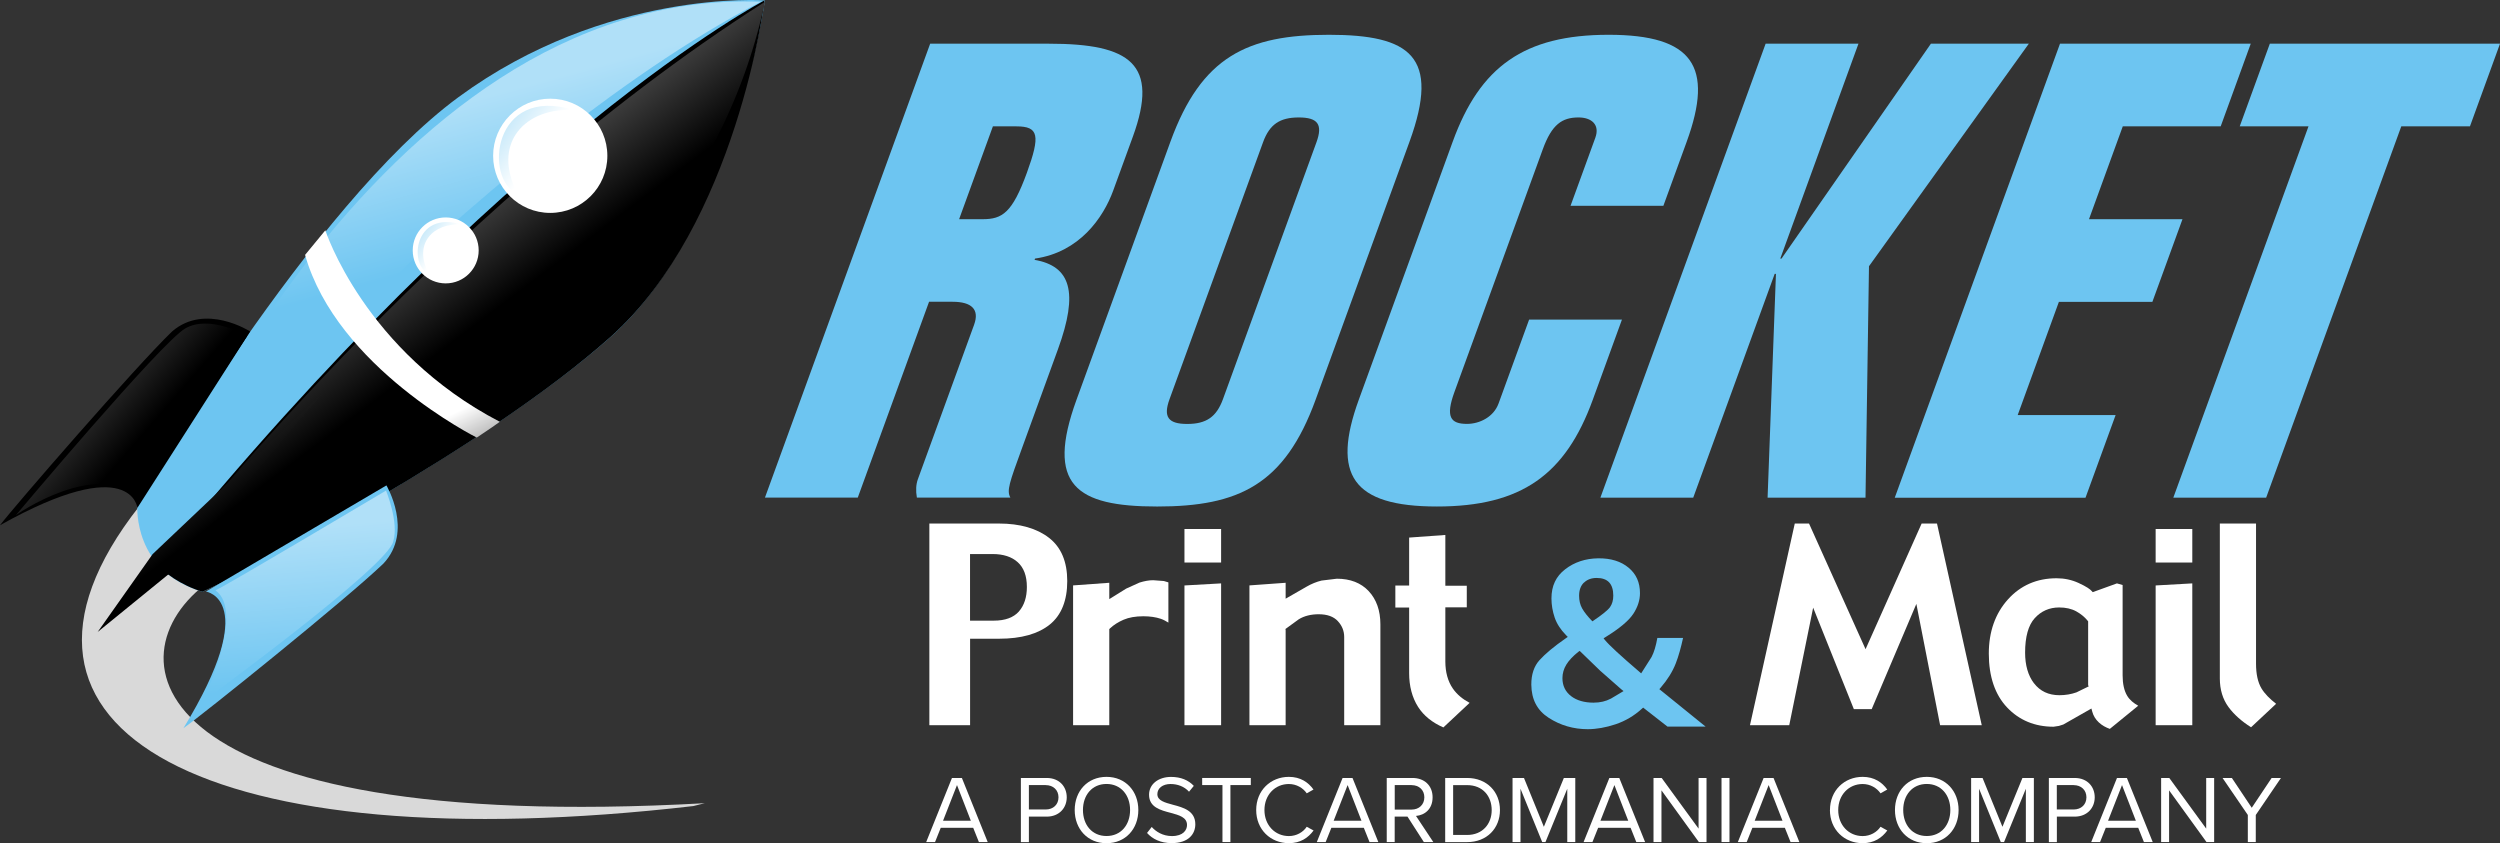 <?xml version="1.0" encoding="UTF-8"?><svg id="Layer_1" xmlns="http://www.w3.org/2000/svg" xmlns:xlink="http://www.w3.org/1999/xlink" viewBox="0 0 496.58 167.49"><rect x="0" y="0" width="496.58" height="167.49" fill="#333333" stroke="none"/><defs><style>.cls-1{fill:url(#linear-gradient);}.cls-1,.cls-2,.cls-3,.cls-4,.cls-5{fill-rule:evenodd;}.cls-6{fill:#fff;}.cls-7{fill:#6dc5f1;}.cls-8{fill:url(#linear-gradient-8);}.cls-9{fill:url(#linear-gradient-3);}.cls-10{fill:url(#linear-gradient-6);}.cls-11{fill:url(#linear-gradient-7);}.cls-2{fill:#d9d9d9;}.cls-3{fill:url(#linear-gradient-2);}.cls-4{fill:url(#linear-gradient-4);}.cls-5{fill:url(#linear-gradient-5);}</style><linearGradient id="linear-gradient" x1="278.92" y1="142.24" x2="307.71" y2="134.31" gradientTransform="translate(224.36 -255.93) rotate(90)" gradientUnits="userSpaceOnUse"><stop offset="0" stop-color="#b0e0f8"/><stop offset="1" stop-color="#6dc5f1"/></linearGradient><linearGradient id="linear-gradient-2" x1="292.88" y1="145.92" x2="318.11" y2="126.83" gradientTransform="translate(224.36 -255.93) rotate(90)" gradientUnits="userSpaceOnUse"><stop offset="0" stop-color="#6b6b6b"/><stop offset="1" stop-color="#000"/></linearGradient><linearGradient id="linear-gradient-3" x1="335.29" y1="199.63" x2="359.42" y2="181.24" xlink:href="#linear-gradient-2"/><linearGradient id="linear-gradient-4" x1="323.22" y1="218.1" x2="342.32" y2="196.06" xlink:href="#linear-gradient-2"/><linearGradient id="linear-gradient-5" x1="360.94" y1="166.52" x2="392.2" y2="163.82" xlink:href="#linear-gradient"/><linearGradient id="linear-gradient-6" x1="361.77" y1="124.94" x2="322.91" y2="144.96" gradientTransform="translate(224.36 -255.93) rotate(90)" gradientUnits="userSpaceOnUse"><stop offset="0" stop-color="#000"/><stop offset=".58" stop-color="#fff"/></linearGradient><linearGradient id="linear-gradient-7" x1="107.61" y1="29.68" x2="88.25" y2="16.1" gradientUnits="userSpaceOnUse"><stop offset="0" stop-color="#fff"/><stop offset="1" stop-color="#6dc5f1"/></linearGradient><linearGradient id="linear-gradient-8" x1="87.93" y1="49.16" x2="76.65" y2="41.25" xlink:href="#linear-gradient-7"/></defs><path class="cls-2" d="M140,159.54c-112.03,6.26-118.85-29.42-98.5-44,10.89-7.81-6.07-16.95-13.87-14.94-35.23,44.85,14.27,70.6,110.09,59.51l2.27-.57Z"/><g><path class="cls-7" d="M151.94,98.85L184.76,8.68h23.62c16.17,0,21.89,4.04,16.65,18.44l-3.91,10.73c-1.98,5.43-6.73,12.25-15.53,13.51l-.09,.25c7.12,1.26,8.82,6.32,4.63,17.8l-7.12,19.58c-2.53,6.94-3.08,8.46-2.32,9.85h-18.57c-.25-1.39-.17-2.65,.2-3.66l11.17-30.69c1.1-3.03-.49-4.55-4.28-4.55h-4.67l-14.16,38.9h-18.44Zm38.57-55.31h4.67c3.91,0,5.89-1.26,8.79-9.22,2.71-7.45,2.34-9.22-2.08-9.22h-4.67l-6.71,18.44Z"/><path class="cls-7" d="M232.49,28.13c6.16-16.92,15.3-21.22,31.47-21.22s22.18,4.29,16.02,21.22l-18.66,51.27c-6.16,16.92-15.3,21.21-31.47,21.21s-22.18-4.29-16.02-21.21l18.66-51.27Zm-.18,51.15c-1.29,3.54-.28,4.93,3.51,4.93s5.81-1.39,7.1-4.93l18.57-51.02c1.29-3.54,.28-4.93-3.51-4.93s-5.81,1.39-7.1,4.93l-18.57,51.02Z"/><path class="cls-7" d="M288.56,28.13c5.42-14.9,14.17-21.22,30.96-21.22s20.94,6.32,15.52,21.22l-4.64,12.75h-18.44l4.92-13.51c.96-2.65-.8-4.04-3.33-4.04-3.28,0-5.31,1.39-7.1,6.32l-17.56,48.24c-1.79,4.93-.78,6.31,2.5,6.31,2.53,0,5.3-1.39,6.27-4.04l6.07-16.67h18.44l-5.79,15.91c-5.42,14.9-14.17,21.21-30.96,21.21s-20.94-6.31-15.52-21.21l18.66-51.27Z"/><path class="cls-7" d="M353.61,51.37h.25l29.68-42.69h19.45l-31.75,44.2-.69,45.97h-19.45l1.66-44.45h-.25l-16.18,44.45h-18.44L350.71,8.68h18.44l-15.53,42.69Z"/><path class="cls-7" d="M409.18,8.68h37.89l-5.97,16.42h-19.45l-6.71,18.44h18.57l-5.98,16.42h-18.57l-8.18,22.48h19.45l-5.98,16.42h-37.89L409.18,8.68Z"/><path class="cls-7" d="M458.52,25.1h-13.64l5.98-16.42h45.72l-5.97,16.42h-13.64l-26.84,73.75h-18.44l26.85-73.75Z"/></g><path class="cls-7" d="M27.29,100.6S61.75,40.86,91.05,19.31C120.35-2.23,151.94,.07,151.94,.07c0,0-6.63,45.58-30.73,66.92-24.77,21.94-70.66,45.96-81,50.55-13.79-4.02-12.93-16.95-12.93-16.95Z"/><path d="M31.29,112.04c.88,1.48,4.75,4.28,8.92,5.5,10.34-4.6,56.28-28.55,81-50.55C146.32,44.63,151.91,.07,151.86,.07c0,0-51.33,26.72-120.57,111.98Z"/><path d="M49.69,65.84s-8.9-5.74-15.51,0C27,72.74,2.58,100.88,0,104.33c26.14-14.65,27.29-3.45,27.29-3.45l22.4-35.04Z"/><path class="cls-7" d="M76.76,96.42s5.41,9.11-.58,15.5c-7.16,6.92-36.2,30.26-39.74,32.72,15.61-25.57,4.46-27.14,4.46-27.14l35.85-21.08Z"/><path class="cls-1" d="M151.08,.36C94.21,29.94,29.58,105.19,29.58,105.19c0,0,43.94-107.71,121.49-104.84Z"/><path class="cls-3" d="M151.94,.36C85.59,42.58,33.03,110.65,33.03,110.65c0,0,101.96-29.87,118.91-110.3Z"/><path class="cls-6" d="M109.29,42.29c-6.27,0-11.34-5.08-11.34-11.34s5.08-11.35,11.34-11.35,11.35,5.08,11.35,11.35-5.08,11.34-11.35,11.34Z"/><path class="cls-6" d="M88.53,56.29c-3.61,0-6.55-2.93-6.55-6.55s2.93-6.55,6.55-6.55,6.55,2.93,6.55,6.55-2.93,6.55-6.55,6.55Z"/><polygon class="cls-9" points="64.18 77.96 30.32 110.06 19.4 125.53 33.85 113.76 64.18 77.96"/><path class="cls-4" d="M28.15,98.87c-2.01,2.58,20.97-32.17,20.97-32.17,0,0-7.47-4.31-12.35-1.44-4.88,2.87-33.6,37.05-33.6,37.05,0,0,15.8-11.2,24.99-3.45Z"/><path class="cls-5" d="M76.69,97.44s-31.88,18.96-33.89,19.82c6.03,4.31-2.59,22.12-2.59,22.12,0,0,37.05-27,37.91-31.88,1.15-3.73-1.44-10.05-1.44-10.05Z"/><path class="cls-10" d="M64.62,45.74s7.75,24.05,34.66,38.04c-1.61,1.13-1.07,.8-4.58,3.14,0,0-27.78-13.89-34.1-36.29,1.44-1.72,4.02-4.88,4.02-4.88Z"/><path class="cls-11" d="M102.85,38.52c-6.79-2.72-5.09-21.74,11.21-16.64-9.51-.68-16.64,6.45-11.21,16.64Z"/><path class="cls-8" d="M85.15,54.31c-3.96-1.58-2.97-12.66,6.53-9.7-5.54-.4-9.7,3.76-6.53,9.7Z"/><g><path class="cls-6" d="M208.38,106.84c-2.43-1.89-5.79-2.85-9.98-2.85h-13.8v40.06h8.09v-17.18h5.79c4.37,0,7.76-.96,10.07-2.84,2.28-1.86,3.44-4.76,3.44-8.61s-1.21-6.71-3.6-8.57Zm-5.98,14.61c-1.07,1.21-2.75,1.83-4.99,1.83h-4.73v-13.23h4.48c2.12,0,3.8,.54,4.99,1.62,1.21,1.08,1.82,2.74,1.82,4.92,0,2.03-.53,3.66-1.58,4.86Z"/><path class="cls-6" d="M227.11,122.41c1.31,0,2.47,.17,3.45,.5,.64,.21,1.05,.5,1.52,.76v-7.99c-.33-.1-.9-.27-.9-.27l-2.12-.16c-.82,0-1.73,.16-2.72,.47l-2.65,1.2-3.35,2.08v-3.24c-.88,.06-6.42,.47-7.19,.52v27.77h7.19v-19.09l.15-.15c.71-.67,1.62-1.25,2.68-1.71,1.07-.46,2.39-.69,3.93-.69Z"/><path class="cls-6" d="M235.27,105.08v6.66h7.28v-6.66h-7.28Zm0,38.97h7.28v-28.17c-.87,.05-6.5,.37-7.28,.41v27.76Z"/><path class="cls-6" d="M261.94,122.01c1.69,0,2.97,.46,3.81,1.38,.83,.9,1.25,1.95,1.25,3.13v17.53h7.19v-20.04c0-2.72-.78-4.94-2.32-6.59-1.53-1.64-3.66-2.47-6.33-2.47l-3.05,.37c-1.01,.25-2.01,.66-2.98,1.22l-4.14,2.38v-3.16c-.88,.06-6.42,.47-7.19,.52v27.77h7.19v-18.89l-.04-.22,2.65-1.93c1.07-.66,2.41-1,3.97-1Z"/><path class="cls-6" d="M281.67,140.4c1.12,1.77,2.83,3.13,5.03,4.09,.45-.42,4.44-4.16,5.21-4.88-1.35-.72-2.5-1.64-3.34-2.86-.98-1.43-1.48-3.24-1.48-5.37v-10.74h4.26v-4.3h-4.26v-10.08c-.87,.06-6.42,.47-7.19,.52v9.53h-2.74v4.36h2.74v13.02c0,2.59,.59,4.85,1.77,6.71Z"/><path class="cls-7" d="M326.39,140.56s4.6,3.59,4.82,3.76h7.57c-1.5-1.21-9.18-7.43-9.18-7.43l.28-.32c1.34-1.55,2.34-3.16,2.97-4.77,.58-1.48,1.05-3.22,1.46-5.08h-5.11c-.27,1.53-.64,2.82-1.14,3.77l-2.07,3.26-.36-.31c-3.76-3.22-5.99-5.28-6.81-6.28l-.3-.37,.4-.25c2.76-1.7,4.61-3.25,5.51-4.62,.88-1.34,1.32-2.72,1.32-4.1,0-2.13-.74-3.79-2.25-5.05-1.51-1.27-3.55-1.9-6.05-1.87-2.52,.03-4.73,.76-6.56,2.18-1.83,1.41-2.72,3.3-2.72,5.79,0,1.28,.22,2.56,.64,3.8,.42,1.23,1.18,2.4,2.25,3.49l.35,.35-.4,.28c-2.31,1.6-4.05,3.05-5.2,4.32-1.1,1.21-1.65,2.85-1.64,4.88,.03,2.95,1.16,5.11,3.45,6.59,2.32,1.5,4.93,2.26,7.76,2.26,1.73,0,3.6-.33,5.54-.98,1.93-.65,3.69-1.69,5.22-3.09l.26-.23Zm-11.76-24.83c.64-.62,1.48-.93,2.52-.93,1.1,0,1.92,.29,2.47,.87,.55,.58,.83,1.46,.83,2.64,0,.92-.22,1.68-.65,2.29-.44,.61-1.6,1.55-3.5,2.82-.95-.98-1.62-1.83-2.03-2.56-.41-.73-.61-1.57-.61-2.52,0-1.13,.32-2.01,.97-2.63Zm5.31,23.05c-.97,.52-2.12,.79-3.41,.79-1.83,0-3.32-.43-4.44-1.28-1.15-.88-1.74-2.08-1.74-3.58,0-.96,.26-1.86,.77-2.69,.49-.81,1.28-1.65,2.35-2.52l.31-.21,4.06,3.93,4.18,3.68,.47,.37-2.55,1.52Z"/><path class="cls-6" d="M385.36,144.05h8.28c-.26-1.17-8.73-39.3-8.89-40.06h-3.05c-.26,.58-11.14,24.96-11.14,24.96,0,0-10.97-24.39-11.23-24.96h-2.83c-.17,.76-8.64,38.89-8.9,40.06h7.8c.16-.77,4.75-23.35,4.75-23.35,0,0,7.83,19.54,8.08,20.15h3.55c.25-.59,8.87-20.9,8.87-20.9,0,0,4.56,23.33,4.72,24.11Z"/><path class="cls-6" d="M415.42,140.73l.17,.63c.21,.79,.64,1.52,1.31,2.14,.62,.58,1.37,.99,2.18,1.28,.43-.35,4.77-3.89,5.64-4.6-.93-.52-1.7-1.15-2.19-1.97-.61-1.01-.91-2.39-.91-4.07v-17.94c-.39-.11-.94-.26-1.13-.32-.28,.1-4.81,1.74-4.81,1.74l-.23-.25c-.27-.31-.95-.83-2.61-1.59-1.34-.61-2.79-.92-4.34-.92-3.9,0-7.15,1.41-9.66,4.2-2.52,2.8-3.8,6.42-3.8,10.76,0,4.56,1.23,8.17,3.64,10.71,2.41,2.54,5.51,3.82,9.22,3.82l1.06-.16s.88-.28,.88-.28l5.59-3.18Zm-11.41-5.01c-1.17-1.54-1.76-3.58-1.76-6.09,0-3.14,.64-5.44,1.91-6.84,1.28-1.41,2.91-2.13,4.85-2.13,1.33,0,2.47,.26,3.41,.78,.91,.51,1.67,1.13,2.24,1.84l.11,.14v12.68l.11,.24-2.44,1.19c-1.05,.37-2.18,.56-3.38,.56-2.15,0-3.84-.8-5.04-2.37Z"/><path class="cls-6" d="M428.18,105.08v6.66h7.28v-6.66h-7.28Zm0,38.97h7.28v-28.17c-.87,.05-6.5,.37-7.28,.41v27.76Z"/><path class="cls-6" d="M447.13,144.46c.5-.47,4.32-4.04,4.98-4.66-1.27-.99-2.28-2.01-2.91-3.06-.72-1.2-1.08-2.85-1.08-4.89v-27.86h-7.19v30.77c0,2.22,.58,4.13,1.72,5.68,1.1,1.5,2.62,2.84,4.48,4.02Z"/></g><g><path class="cls-6" d="M194.44,167.26l-1.13-2.83h-6.45l-1.13,2.83h-1.76l5.12-12.73h1.97l5.13,12.73h-1.76Zm-4.35-11.32l-2.77,7.08h5.52l-2.75-7.08Z"/><path class="cls-6" d="M202.78,167.26v-12.73h5.12c2.56,0,3.99,1.76,3.99,3.84s-1.47,3.84-3.99,3.84h-3.53v5.06h-1.58Zm4.93-11.32h-3.34v4.85h3.34c1.51,0,2.54-.99,2.54-2.42s-1.03-2.42-2.54-2.42Z"/><path class="cls-6" d="M219.79,154.31c3.76,0,6.32,2.83,6.32,6.59s-2.56,6.59-6.32,6.59-6.32-2.83-6.32-6.59,2.54-6.59,6.32-6.59Zm0,1.41c-2.86,0-4.68,2.2-4.68,5.17s1.81,5.17,4.68,5.17,4.68-2.21,4.68-5.17-1.83-5.17-4.68-5.17Z"/><path class="cls-6" d="M228.77,164.26c.84,.94,2.21,1.81,4.01,1.81,2.27,0,3-1.22,3-2.2,0-1.53-1.55-1.95-3.23-2.41-2.04-.53-4.31-1.11-4.31-3.61,0-2.1,1.87-3.53,4.37-3.53,1.95,0,3.46,.65,4.52,1.78l-.95,1.16c-.95-1.05-2.29-1.53-3.68-1.53-1.53,0-2.61,.82-2.61,2.02,0,1.28,1.47,1.66,3.09,2.1,2.08,.55,4.45,1.2,4.45,3.88,0,1.85-1.26,3.74-4.7,3.74-2.21,0-3.84-.84-4.89-2.02l.94-1.2Z"/><path class="cls-6" d="M242.82,167.26v-11.32h-4.03v-1.41h9.66v1.41h-4.05v11.32h-1.58Z"/><path class="cls-6" d="M249.52,160.9c0-3.91,2.88-6.59,6.49-6.59,2.31,0,3.88,1.09,4.89,2.52l-1.34,.75c-.73-1.07-2.04-1.85-3.55-1.85-2.73,0-4.85,2.14-4.85,5.17s2.12,5.17,4.85,5.17c1.51,0,2.83-.76,3.55-1.85l1.36,.74c-1.07,1.45-2.6,2.52-4.91,2.52-3.61,0-6.49-2.67-6.49-6.59Z"/><path class="cls-6" d="M272.03,167.26l-1.13-2.83h-6.45l-1.13,2.83h-1.76l5.12-12.73h1.97l5.13,12.73h-1.76Zm-4.35-11.32l-2.77,7.08h5.52l-2.75-7.08Z"/><path class="cls-6" d="M282.82,167.26l-3.25-5.06h-2.54v5.06h-1.58v-12.73h5.12c2.33,0,3.99,1.49,3.99,3.84s-1.57,3.55-3.3,3.7l3.44,5.19h-1.87Zm-2.44-11.32h-3.34v4.87h3.34c1.51,0,2.54-1.01,2.54-2.44s-1.03-2.42-2.54-2.42Z"/><path class="cls-6" d="M287.06,167.26v-12.73h4.35c3.95,0,6.53,2.77,6.53,6.38s-2.58,6.36-6.53,6.36h-4.35Zm1.58-1.41h2.77c3.09,0,4.89-2.21,4.89-4.94s-1.74-4.96-4.89-4.96h-2.77v9.91Z"/><path class="cls-6" d="M311.31,167.26v-10.59l-4.33,10.59h-.65l-4.31-10.59v10.59h-1.58v-12.73h2.27l3.95,9.7,3.97-9.7h2.27v12.73h-1.58Z"/><path class="cls-6" d="M325.02,167.26l-1.13-2.83h-6.45l-1.13,2.83h-1.76l5.12-12.73h1.97l5.13,12.73h-1.76Zm-4.35-11.32l-2.77,7.08h5.52l-2.75-7.08Z"/><path class="cls-6" d="M337.45,167.26l-7.43-10.27v10.27h-1.58v-12.73h1.62l7.33,10.06v-10.06h1.58v12.73h-1.53Z"/><path class="cls-6" d="M341.95,167.26v-12.73h1.58v12.73h-1.58Z"/><path class="cls-6" d="M355.66,167.26l-1.13-2.83h-6.45l-1.13,2.83h-1.76l5.12-12.73h1.97l5.13,12.73h-1.76Zm-4.35-11.32l-2.77,7.08h5.52l-2.75-7.08Z"/><path class="cls-6" d="M363.49,160.9c0-3.91,2.88-6.59,6.49-6.59,2.31,0,3.88,1.09,4.89,2.52l-1.34,.75c-.73-1.07-2.04-1.85-3.55-1.85-2.73,0-4.85,2.14-4.85,5.17s2.12,5.17,4.85,5.17c1.51,0,2.83-.76,3.55-1.85l1.35,.74c-1.07,1.45-2.6,2.52-4.91,2.52-3.61,0-6.49-2.67-6.49-6.59Z"/><path class="cls-6" d="M382.72,154.31c3.76,0,6.32,2.83,6.32,6.59s-2.56,6.59-6.32,6.59-6.32-2.83-6.32-6.59,2.54-6.59,6.32-6.59Zm0,1.41c-2.86,0-4.68,2.2-4.68,5.17s1.81,5.17,4.68,5.17,4.68-2.21,4.68-5.17-1.83-5.17-4.68-5.17Z"/><path class="cls-6" d="M402.4,167.26v-10.59l-4.33,10.59h-.65l-4.31-10.59v10.59h-1.58v-12.73h2.27l3.95,9.7,3.97-9.7h2.27v12.73h-1.58Z"/><path class="cls-6" d="M406.97,167.26v-12.73h5.12c2.56,0,3.99,1.76,3.99,3.84s-1.47,3.84-3.99,3.84h-3.53v5.06h-1.58Zm4.92-11.32h-3.34v4.85h3.34c1.51,0,2.54-.99,2.54-2.42s-1.03-2.42-2.54-2.42Z"/><path class="cls-6" d="M425.85,167.26l-1.13-2.83h-6.45l-1.13,2.83h-1.76l5.12-12.73h1.97l5.13,12.73h-1.76Zm-4.35-11.32l-2.77,7.08h5.52l-2.75-7.08Z"/><path class="cls-6" d="M438.28,167.26l-7.43-10.27v10.27h-1.58v-12.73h1.62l7.33,10.06v-10.06h1.58v12.73h-1.53Z"/><path class="cls-6" d="M446.49,167.26v-5.38l-5.02-7.35h1.85l3.95,5.92,3.95-5.92h1.85l-5,7.35v5.38h-1.58Z"/></g></svg>